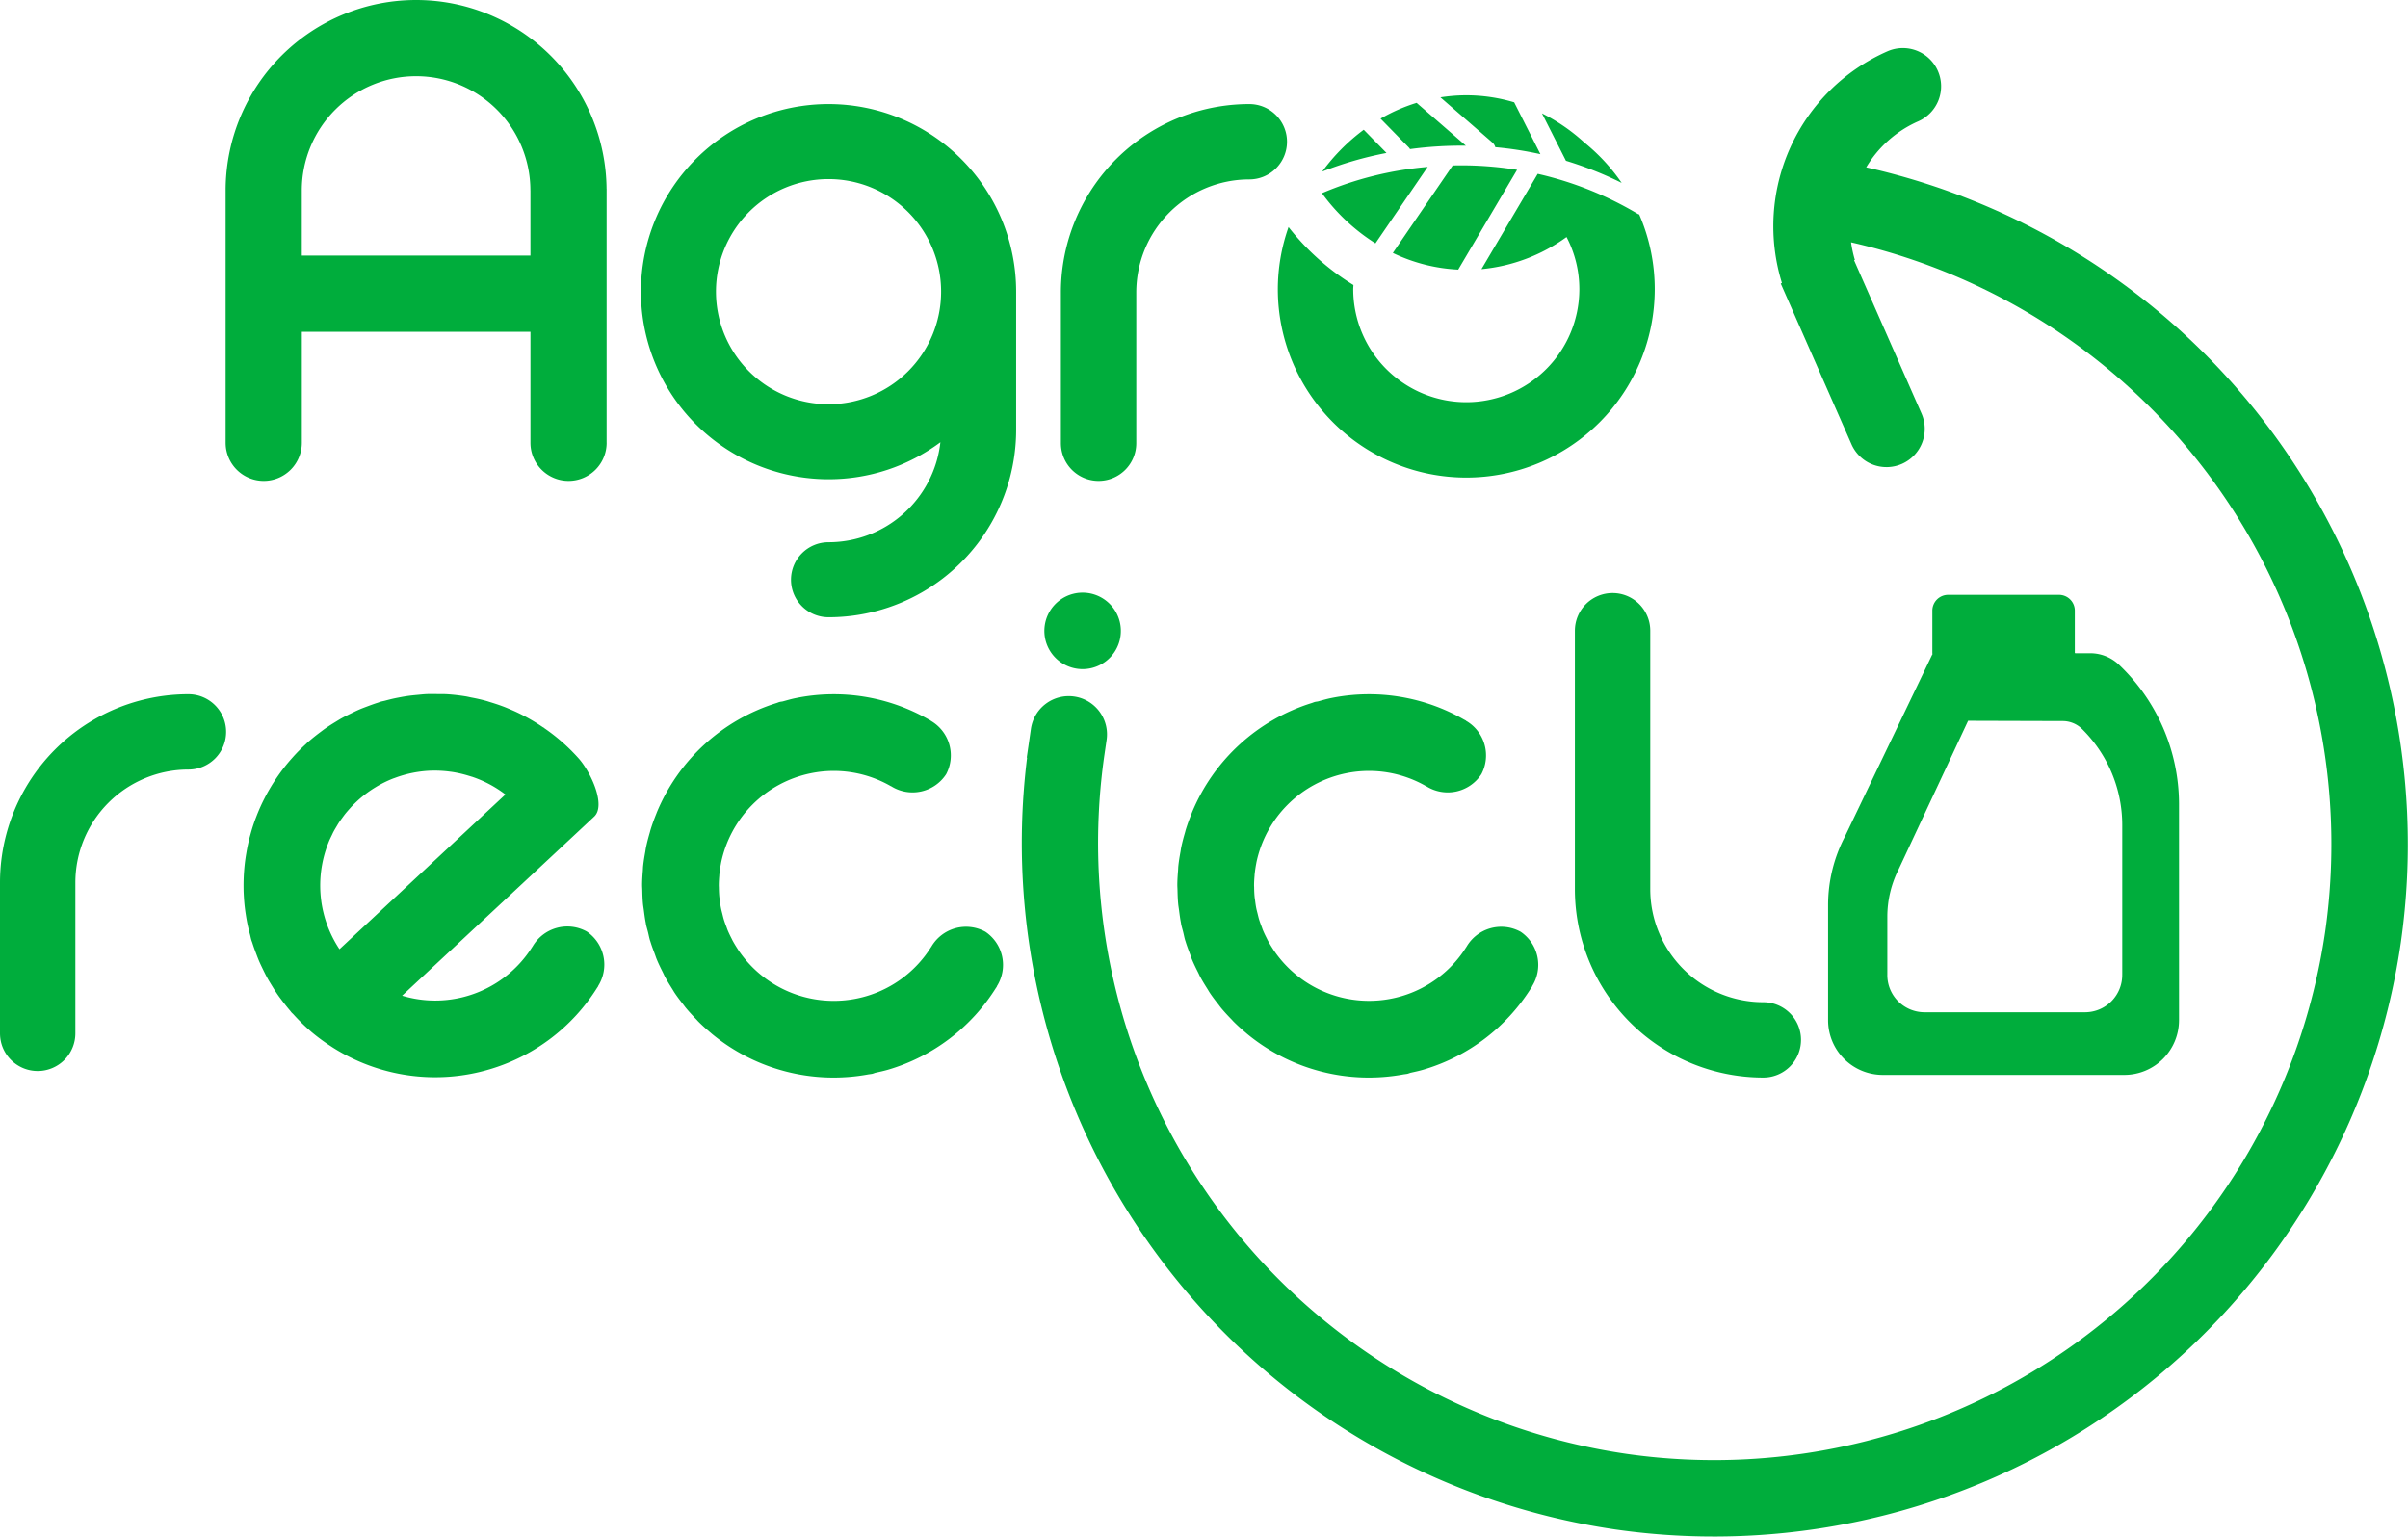 <?xml version="1.0" encoding="UTF-8"?>
<svg xmlns="http://www.w3.org/2000/svg" xmlns:xlink="http://www.w3.org/1999/xlink" width="297.678" height="190" viewBox="0 0 297.678 190">
  <defs>
    <clipPath id="clip-path">
      <path id="Trazado_336" data-name="Trazado 336" d="M0-52.708H297.678v-190H0Z" transform="translate(0 242.708)" fill="#00ad3c"></path>
    </clipPath>
  </defs>
  <g id="Grupo_362" data-name="Grupo 362" clip-path="url(#clip-path)">
    <g id="Grupo_350" data-name="Grupo 350" transform="translate(126.3 5.944)">
      <path id="Trazado_324" data-name="Trazado 324" d="M-28.961-4.093a14.088,14.088,0,0,1,6.442-5.7A4.729,4.729,0,0,0-20.1-16.022a4.729,4.729,0,0,0-6.232-2.424A23.637,23.637,0,0,0-39.375,10.2l-.149.065,8.746,19.875a4.728,4.728,0,0,0,6.231,2.424,4.729,4.729,0,0,0,2.424-6.232L-30.46,7.383l.1-.043a14.119,14.119,0,0,1-.47-2.168,76.329,76.329,0,0,1,58.6,85.276,76.329,76.329,0,0,1-86.394,64.513A76.327,76.327,0,0,1-123.16,68.744l.3-2.057a4.728,4.728,0,0,0-4-5.358,4.728,4.728,0,0,0-5.358,4l-.272,1.88h0v0l-.243,1.674.042.005A85.778,85.778,0,0,0-59.98,164.315,85.792,85.792,0,0,0,37.125,91.8a85.791,85.791,0,0,0-66.086-95.9" transform="translate(133.36 18.847)" fill="#00ad3c"></path>
    </g>
    <g id="Grupo_351" data-name="Grupo 351" transform="translate(225.992 73.547)">
      <path id="Trazado_325" data-name="Trazado 325" d="M-12.034-14.591V-41.375s0-.012,0-.016a23.812,23.812,0,0,0-7.42-17.153,5.166,5.166,0,0,0-3.58-1.425h-1.837l-.045-.049v-5.214a1.956,1.956,0,0,0-1.956-1.957h-13.7a1.956,1.956,0,0,0-1.957,1.957v5.263c0,.048.023.088.027.136h-.028l-10.8,22.516a18.353,18.353,0,0,0-2.086,8.482v14.244a6.764,6.764,0,0,0,6.751,6.761h29.878a6.764,6.764,0,0,0,6.751-6.761m-7.02-5.657a4.6,4.6,0,0,1-4.519,4.668h-20a4.6,4.6,0,0,1-4.519-4.668V-27.4a13,13,0,0,1,1.4-5.856l8.585-18.358,11.69.034a3.4,3.4,0,0,1,2.4.983,16.692,16.692,0,0,1,4.966,11.844s0,.008,0,.011v18.5Z" transform="translate(55.414 67.189)" fill="#00ad3c"></path>
    </g>
    <g id="Grupo_352" data-name="Grupo 352" transform="translate(0 85.834)">
      <path id="Trazado_326" data-name="Trazado 326" d="M-7.755-1.292a4.659,4.659,0,0,0-4.659-4.659h0A23.294,23.294,0,0,0-35.708,17.344V35.979a4.659,4.659,0,0,0,4.659,4.659,4.659,4.659,0,0,0,4.659-4.659V17.344h0A13.978,13.978,0,0,1-12.413,3.366,4.659,4.659,0,0,0-7.755-1.292" transform="translate(35.708 5.951)" fill="#00ad3c"></path>
    </g>
    <g id="Grupo_353" data-name="Grupo 353" transform="translate(79.381 85.834)">
      <path id="Trazado_327" data-name="Trazado 327" d="M-10.427-2.743a4.943,4.943,0,0,0-1.9-6.6c-.01-.009-.009-.026-.02-.031-.028-.016-.059-.03-.087-.046s-.026-.021-.041-.029-.027-.007-.04-.013a23.574,23.574,0,0,0-16.519-2.687c-.541.11-1.062.263-1.587.407-.142.032-.28.034-.424.077-.115.034-.222.083-.336.119l-.023.008a23.642,23.642,0,0,0-14.8,13.536c-.02.047-.034.1-.054.144-.265.651-.506,1.311-.713,1.984-.038.12-.062.243-.1.364-.177.609-.341,1.223-.468,1.847-.033.164-.051.333-.081.5-.107.59-.207,1.181-.269,1.78-.02.189-.02.382-.036.571-.046.584-.088,1.166-.089,1.757,0,.211.017.425.023.638.013.571.029,1.141.085,1.716.025.259.073.519.106.778.068.524.134,1.045.238,1.568.01.053.013.106.023.16.07.339.173.661.255.993s.143.665.242,1c.015.052.038.1.053.153.153.51.341,1,.526,1.494.092.246.171.5.272.739.221.533.474,1.045.731,1.555.095.189.178.388.278.574.279.519.589,1.016.9,1.509.1.16.193.33.3.488.337.5.7.975,1.073,1.445.1.132.2.273.306.4.406.492.838.956,1.281,1.411.088.09.167.188.256.276.5.5,1.019.964,1.557,1.414.041.034.079.072.12.106a23.637,23.637,0,0,0,19.414,5l.034,0c.117-.022.234-.029.351-.053.146-.03.269-.092.409-.131.532-.119,1.063-.229,1.593-.386A23.573,23.573,0,0,0-4.257,23.658c.008-.013.021-.018.03-.031s.013-.031.021-.045.038-.054.055-.081c.007-.011,0-.026,0-.037a4.946,4.946,0,0,0-1.421-6.723,4.961,4.961,0,0,0-6.71,1.887l-.009,0a14.151,14.151,0,0,1-7.986,6.069,14.226,14.226,0,0,1-15.03-4.6.1.1,0,0,1-.012-.016c-.286-.348-.557-.711-.809-1.089-.028-.041-.051-.085-.077-.125-.226-.345-.442-.7-.64-1.068-.041-.076-.074-.157-.114-.234-.174-.338-.341-.681-.488-1.036-.052-.126-.092-.258-.141-.385-.12-.312-.236-.625-.334-.949-.067-.223-.119-.456-.176-.685s-.121-.458-.166-.687c-.066-.332-.11-.663-.15-.994-.018-.135-.043-.271-.056-.406-.038-.384-.052-.764-.057-1.145,0-.087-.01-.175-.009-.26,0-.417.026-.831.063-1.242,0-.049,0-.1.009-.147q.07-.68.2-1.345c0-.005,0-.009,0-.015A14.228,14.228,0,0,1-27.144-2.861a14.143,14.143,0,0,1,9.9,1.61l.006-.009a4.961,4.961,0,0,0,6.811-1.483" transform="translate(48.012 12.631)" fill="#00ad3c"></path>
    </g>
    <g id="Grupo_354" data-name="Grupo 354" transform="translate(145.543 85.834)">
      <path id="Trazado_328" data-name="Trazado 328" d="M-10.427-2.743a4.944,4.944,0,0,0-1.9-6.6c-.009-.009-.009-.026-.02-.031-.028-.016-.059-.03-.087-.046s-.026-.021-.041-.029-.027-.007-.04-.013a23.575,23.575,0,0,0-16.519-2.687c-.541.11-1.062.263-1.587.407-.142.032-.28.034-.424.077-.116.034-.222.083-.336.119l-.024.008a23.64,23.64,0,0,0-14.8,13.536c-.02.047-.034.1-.053.144-.265.651-.507,1.311-.714,1.984-.037.12-.062.243-.1.364-.176.609-.341,1.223-.468,1.847-.034.164-.051.333-.081.5-.108.59-.207,1.181-.269,1.78-.02.189-.02.382-.036.571-.046.584-.088,1.166-.089,1.757,0,.211.017.425.022.638.013.571.03,1.141.085,1.716.025.259.073.519.106.778.068.524.134,1.045.238,1.568.01.053.013.106.023.16.07.339.173.661.255.993s.142.665.242,1c.015.052.037.1.052.153.155.51.341,1,.527,1.494.092.246.171.5.272.739.221.533.474,1.045.731,1.555.1.189.178.388.278.574.279.519.589,1.016.9,1.509.1.16.194.33.3.488.337.5.7.975,1.073,1.445.1.132.2.273.306.4.406.492.839.956,1.281,1.411.088.09.167.188.256.276.5.5,1.019.964,1.556,1.414.042.034.079.072.121.106a23.637,23.637,0,0,0,19.414,5l.033,0c.118-.022.235-.029.352-.053.146-.03.269-.092.409-.131.532-.119,1.063-.229,1.593-.386A23.576,23.576,0,0,0-4.257,23.658c.008-.013.021-.018.029-.031s.013-.031.022-.045.038-.054.055-.081c.007-.011,0-.026,0-.037a4.945,4.945,0,0,0-1.42-6.723,4.961,4.961,0,0,0-6.71,1.887l-.009,0a14.15,14.15,0,0,1-7.986,6.069A14.225,14.225,0,0,1-35.3,20.09a.1.1,0,0,1-.012-.016q-.43-.523-.809-1.089c-.027-.041-.05-.085-.077-.125-.226-.345-.442-.7-.64-1.068-.041-.076-.075-.157-.114-.234-.174-.338-.341-.681-.488-1.036-.051-.126-.092-.258-.141-.385-.119-.312-.236-.625-.333-.949-.068-.223-.119-.456-.176-.685s-.121-.458-.166-.687c-.066-.332-.11-.663-.15-.994-.018-.135-.044-.271-.056-.406-.037-.384-.052-.764-.056-1.145,0-.087-.011-.175-.01-.26,0-.417.027-.831.064-1.242,0-.049,0-.1.009-.147q.07-.68.2-1.345c0-.005,0-.009,0-.015A14.228,14.228,0,0,1-27.145-2.861a14.145,14.145,0,0,1,9.9,1.61l.006-.009a4.961,4.961,0,0,0,6.811-1.483" transform="translate(48.012 12.631)" fill="#00ad3c"></path>
    </g>
    <g id="Grupo_355" data-name="Grupo 355" transform="translate(30.106 85.807)">
      <path id="Trazado_329" data-name="Trazado 329" d="M-11.5-2.213a23.663,23.663,0,0,0-4.27-3.762l.008-.007c-.063-.045-.133-.078-.2-.122q-.9-.614-1.849-1.137-.173-.1-.348-.188-.936-.5-1.905-.9c-.15-.063-.3-.128-.448-.189-.613-.243-1.234-.455-1.862-.645-.2-.06-.389-.127-.586-.182-.6-.164-1.206-.3-1.817-.413-.224-.044-.444-.1-.669-.139-.788-.128-1.581-.22-2.377-.269-.335-.02-.673-.007-1.01-.013-.488-.009-.974-.02-1.462,0-.368.016-.736.057-1.105.092-.481.043-.959.093-1.438.166-.34.052-.678.116-1.018.183-.533.1-1.063.231-1.591.373-.181.05-.364.074-.546.128-.13.039-.25.093-.379.133-.411.129-.816.278-1.221.43-.35.132-.7.261-1.04.408s-.665.307-.995.468c-.4.195-.8.391-1.187.607-.245.137-.484.287-.724.434-.456.276-.9.558-1.338.862-.175.124-.346.257-.519.386-.475.354-.938.718-1.382,1.1-.059.051-.124.093-.183.146-.1.087-.182.184-.279.272-.421.386-.831.782-1.222,1.2-.182.192-.355.388-.529.583-.325.369-.64.743-.942,1.13-.2.258-.395.519-.584.783-.246.345-.484.694-.712,1.051q-.294.463-.566.935-.3.514-.564,1.042c-.168.327-.328.657-.478.99-.17.374-.326.752-.476,1.134-.122.312-.24.625-.348.941-.147.428-.279.862-.4,1.3-.077.275-.152.55-.218.827-.117.486-.218.976-.3,1.47-.042.24-.082.478-.117.719-.075.521-.131,1.045-.171,1.573-.017.231-.033.461-.043.692-.024.519-.031,1.038-.021,1.56,0,.264.015.527.028.79.026.474.063.948.117,1.424.038.334.086.665.138,1,.063.4.132.8.217,1.2s.189.816.3,1.224c.057.213.092.427.156.641.038.128.092.247.132.374.133.424.285.84.443,1.258.125.333.249.666.388.991.156.36.329.714.5,1.069.182.373.364.744.564,1.1.155.279.326.55.493.824.255.418.514.831.792,1.228.152.217.315.427.474.639.323.43.654.851,1,1.256.066.077.121.159.187.235s.154.141.225.22A23.716,23.716,0,0,0-44.7,31.453c.038.032.074.068.11.1a23.816,23.816,0,0,0,2.54,1.869c.017.011.034.026.051.037l0,0a23.626,23.626,0,0,0,19.467,2.761A23.577,23.577,0,0,0-9.2,26.089c.008-.013.021-.019.029-.031s.013-.03.022-.045.038-.053.056-.081c.006-.011,0-.026,0-.038a4.943,4.943,0,0,0-1.42-6.722,4.961,4.961,0,0,0-6.71,1.887l-.009,0a14.154,14.154,0,0,1-7.986,6.07,14.144,14.144,0,0,1-8.117-.019S-9.564,4.958-9.589,4.965C-8.111,3.567-10-.52-11.5-2.213M-24.716.034a14.129,14.129,0,0,1,4.151,2.2L-41.076,21.364a14.138,14.138,0,0,1-2.006-4.631c-.007-.027-.013-.052-.02-.079q-.136-.6-.222-1.2l0-.016a14.284,14.284,0,0,1,.914-7.327c.005-.013.009-.027.015-.04.114-.277.247-.547.379-.819.064-.131.122-.265.19-.393.124-.236.263-.464.4-.694.088-.148.175-.3.269-.443.151-.231.315-.456.48-.679.093-.126.185-.253.281-.377.192-.241.4-.477.605-.708.082-.091.162-.182.247-.271.236-.247.484-.485.74-.719.061-.056.122-.112.185-.167a14.185,14.185,0,0,1,1.914-1.411l.2-.123A14.176,14.176,0,0,1-34.463.265c.073-.029.15-.051.224-.078a14.193,14.193,0,0,1,4.542-.9c.021,0,.041,0,.063,0a14.278,14.278,0,0,1,2.247.128c.077.01.153.017.229.029a14.287,14.287,0,0,1,2.029.467c.138.042.277.082.413.129" transform="translate(52.938 10.191)" fill="#00ad3c"></path>
    </g>
    <g id="Grupo_356" data-name="Grupo 356" transform="translate(194.688 73.328)">
      <path id="Trazado_330" data-name="Trazado 330" d="M-7.755-15.325a4.659,4.659,0,0,1-4.659,4.659h0A23.294,23.294,0,0,1-35.708-33.962v-31.95a4.658,4.658,0,0,1,4.659-4.659,4.658,4.658,0,0,1,4.659,4.659v31.95h0A13.978,13.978,0,0,0-12.413-19.984a4.659,4.659,0,0,1,4.659,4.659" transform="translate(35.708 70.57)" fill="#00ad3c"></path>
    </g>
    <g id="Grupo_357" data-name="Grupo 357" transform="translate(27.887 0)">
      <path id="Trazado_331" data-name="Trazado 331" d="M-13.067-15.187v-31.4h-.005A23.548,23.548,0,0,0-36.618-69.933,23.549,23.549,0,0,0-60.165-46.576l0-.01v31.4a4.71,4.71,0,0,0,4.71,4.71,4.71,4.71,0,0,0,4.71-4.71V-28.908h28.262v13.721a4.71,4.71,0,0,0,4.71,4.71,4.71,4.71,0,0,0,4.71-4.71m-9.421-31.2v8.055H-50.749v-8.054A14.131,14.131,0,0,1-36.618-60.512,14.131,14.131,0,0,1-22.488-46.383" transform="translate(60.17 69.933)" fill="#00ad3c"></path>
    </g>
    <g id="Grupo_358" data-name="Grupo 358" transform="translate(131.148 12.867)">
      <path id="Trazado_332" data-name="Trazado 332" d="M-7.755-1.292a4.659,4.659,0,0,0-4.659-4.659h0A23.294,23.294,0,0,0-35.708,17.344V35.979a4.659,4.659,0,0,0,4.659,4.659,4.659,4.659,0,0,0,4.659-4.659V17.344h0A13.978,13.978,0,0,1-12.413,3.366,4.659,4.659,0,0,0-7.755-1.292" transform="translate(35.708 5.951)" fill="#00ad3c"></path>
    </g>
    <g id="Grupo_359" data-name="Grupo 359" transform="translate(79.232 12.867)">
      <path id="Trazado_333" data-name="Trazado 333" d="M-12.868-11.169V-28.236A23.193,23.193,0,0,0-36.06-51.429,23.193,23.193,0,0,0-59.253-28.236,23.192,23.192,0,0,0-36.06-5.044,23.088,23.088,0,0,0-22.233-9.616,13.916,13.916,0,0,1-36.06,2.747,4.639,4.639,0,0,0-40.7,7.385a4.638,4.638,0,0,0,4.639,4.638h0A23.192,23.192,0,0,0-12.868-11.169m-9.277-17.067A13.915,13.915,0,0,1-36.06-14.32,13.916,13.916,0,0,1-49.976-28.236,13.915,13.915,0,0,1-36.06-42.152,13.915,13.915,0,0,1-22.145-28.236" transform="translate(59.253 51.429)" fill="#00ad3c"></path>
    </g>
    <g id="Grupo_360" data-name="Grupo 360" transform="translate(157.968 11.78)">
      <path id="Trazado_334" data-name="Trazado 334" d="M-11.791-3A23.434,23.434,0,0,0-16.418-8a22.84,22.84,0,0,0-5.229-3.6l2.925,5.785a.794.794,0,0,1,.036.079A44.85,44.85,0,0,1-11.791-3m-13.29-9.964A20.687,20.687,0,0,0-31-13.836a20.74,20.74,0,0,0-3.2.256l6.411,5.574a1.215,1.215,0,0,1,.375.59,44.616,44.616,0,0,1,5.575.864Zm-7.606,7.814L-40.081,5.662A20.891,20.891,0,0,0-31.99,7.719c.009-.016.008-.033.017-.049l7.251-12.287a43.232,43.232,0,0,0-7.966-.539m-9.544,9.628,6.458-9.448A42.314,42.314,0,0,0-48.848-1.728a24.027,24.027,0,0,0,6.617,6.2M-40.866-6.7l-2.812-2.873A24.346,24.346,0,0,0-48.813-4.4a44.778,44.778,0,0,1,7.947-2.3m9.814-.9-6.09-5.3A21.479,21.479,0,0,0-41.6-10.946l3.467,3.541a1.2,1.2,0,0,1,.175.227A47.768,47.768,0,0,1-31.052-7.6m-13.9,17.225a30.34,30.34,0,0,1-8.022-7.166A23.2,23.2,0,0,0-54.3,10.134,23.3,23.3,0,0,0-31,33.43a23.3,23.3,0,0,0,23.295-23.3A23.119,23.119,0,0,0-9.624.9,1.131,1.131,0,0,1-9.794.837,42.58,42.58,0,0,0-22.173-4.121L-29.127,7.662a21.337,21.337,0,0,0,10.519-3.97,13.868,13.868,0,0,1,1.582,6.442A13.977,13.977,0,0,1-31,24.112,13.977,13.977,0,0,1-44.979,10.134c0-.173.02-.341.026-.512" transform="translate(54.297 13.836)" fill="#00ad3c"></path>
    </g>
    <g id="Grupo_361" data-name="Grupo 361" transform="translate(129.105 73.277)">
      <path id="Trazado_335" data-name="Trazado 335" d="M-2.61-1.5a4.728,4.728,0,0,0-4-5.358,4.728,4.728,0,0,0-5.358,4,4.729,4.729,0,0,0,4,5.358,4.728,4.728,0,0,0,5.358-4" transform="translate(12.017 6.907)" fill="#00ad3c"></path>
    </g>
  </g>
</svg>
